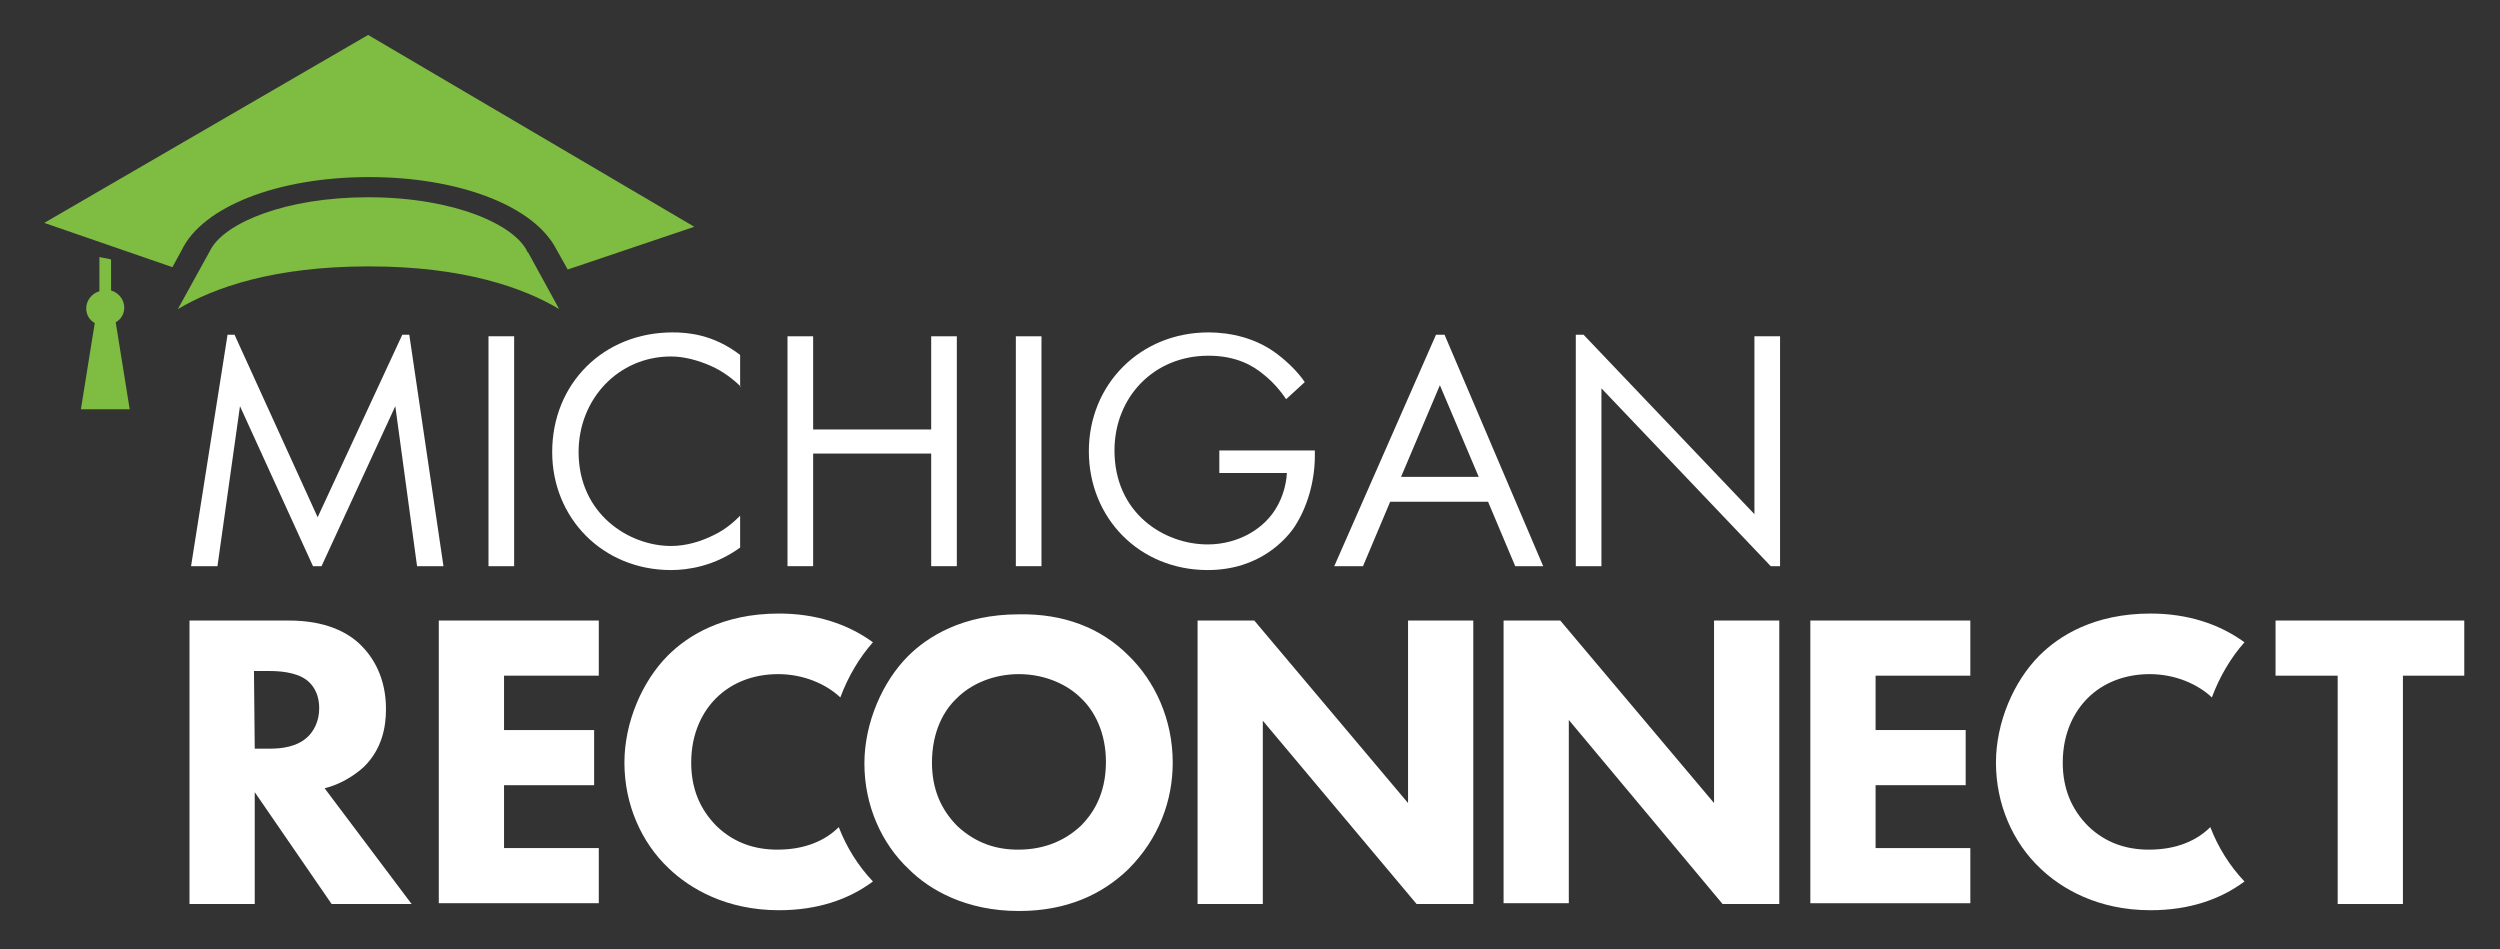 <?xml version="1.0" encoding="utf-8"?>
<!-- Generator: Adobe Illustrator 25.1.0, SVG Export Plug-In . SVG Version: 6.00 Build 0)  -->
<svg version="1.1" id="Layer_1" xmlns="http://www.w3.org/2000/svg" xmlns:xlink="http://www.w3.org/1999/xlink" x="0px" y="0px"
	 viewBox="0 0 321.9 122.2" style="enable-background:new 0 0 321.9 122.2;" xml:space="preserve">
<rect x="0" y="0" width="321.9" height="122.2" fill="#333333" stroke="none"/>
<style type="text/css">
	.st0{fill:#FFFFFF;}
	.st1{fill:#7FBC42;}
</style>
<path class="st0" d="M66.2,43.3v29.6h-3.3V43.3H66.2z"/>
<path class="st0" d="M95.4,49.8c-0.9-0.9-2.3-2-3.9-2.7s-3.4-1.2-5.1-1.2c-6.8,0-11.9,5.5-11.9,12.3c0,8,6.5,12.1,11.9,12.1
	c2,0,3.9-0.6,5.5-1.4c1.7-0.8,2.9-2,3.4-2.5v4.1c-3.3,2.4-6.7,2.9-8.9,2.9c-8.8,0-15.3-6.7-15.3-15.2c0-8.8,6.6-15.4,15.5-15.4
	c1.8,0,5.2,0.2,8.7,2.9v4.1H95.4z"/>
<path class="st0" d="M104.7,55.3h15.2v-12h3.3v29.6h-3.3V58.4h-15.2v14.5h-3.3V43.3h3.3V55.3z"/>
<path class="st0" d="M134.1,43.3v29.6h-3.3V43.3H134.1z"/>
<path class="st0" d="M157,58h12.3v0.7c0,3.3-1,6.8-2.8,9.4c-0.9,1.2-4.2,5.3-11,5.3c-8.8,0-15.3-6.7-15.3-15.3s6.6-15.3,15.4-15.3
	c2.8,0,6.2,0.7,9,2.9c1.3,1,2.6,2.3,3.4,3.5l-2.4,2.2c-0.8-1.2-1.8-2.3-2.8-3.1c-1.4-1.2-3.6-2.5-7.2-2.5c-7.1,0-12.1,5.4-12.1,12.2
	c0,8.1,6.4,12.1,12,12.1c3.9,0,7.4-2,9-5c0.5-0.9,1.1-2.4,1.2-4.2H157V58z"/>
<g>
	<polygon class="st0" points="30.9,52.3 40.3,72.9 41.4,72.9 50.9,52.3 53.7,72.9 57.1,72.9 52.7,43.1 51.8,43.1 40.9,66.6 
		30.2,43.1 29.3,43.1 24.6,72.9 28,72.9 	"/>
	<path class="st0" d="M175.5,72.9l3.5-8.3h12.6l3.5,8.3h3.6L186,43.1h-1.1l-13.1,29.8C171.8,72.9,175.5,72.9,175.5,72.9z
		 M185.4,49.6l5,11.8h-10L185.4,49.6z"/>
	<polygon class="st0" points="202.9,72.9 206.2,72.9 206.2,50 228,72.9 229.2,72.9 229.2,43.3 225.9,43.3 225.9,66.2 203.9,43.1 
		202.9,43.1 	"/>
</g>
<path class="st1" d="M47.5,34.3c-12.2,0-19.9,2.7-24.6,5.5l4.3-7.8c1.9-3.3,9.5-6.6,20.2-6.6c11.2,0,18.9,3.6,20.5,7
	c0,0,0,0.1,0.1,0.1l4,7.3C67.5,37.1,59.8,34.3,47.5,34.3z"/>
<g>
	<path class="st1" d="M47.5,22.8c-11.7,0-21.4,3.8-24.1,9.4l-1.2,2.2L5.7,28.7L47.4,4.5l42,24.7l-16.3,5.5l-1.8-3.2
		C68.1,26.3,58.8,22.8,47.5,22.8z"/>
	<g>
		<path class="st1" d="M10.4,52.8l1.8-11.2c-0.7-0.4-1.1-1.1-1.1-1.9c0-1,0.7-1.9,1.7-2.2v-4.4l1.5,0.3v4c1,0.3,1.7,1.2,1.7,2.2
			c0,0.8-0.4,1.5-1.1,1.9l1.8,11.2h-6.3V52.8z"/>
	</g>
</g>
<path class="st0" d="M108,106.5c-1.7,1.7-4.3,2.9-7.9,2.9c-2.8,0-5.5-0.8-7.8-3c-2.2-2.2-3.3-4.9-3.3-8.2c0-4,1.6-6.7,3.2-8.3
	c2-2,4.8-3.1,8-3.1c3.3,0,6.2,1.3,8,3c1-2.7,2.5-5.2,4.2-7.1c-3.3-2.4-7.4-3.7-12.1-3.7C93,79,88.5,81.9,86,84.4
	c-3.3,3.3-5.6,8.6-5.6,13.8c0,5.4,2.2,10.3,5.7,13.6c2.7,2.6,7.4,5.4,14.2,5.4c5,0,9-1.4,12.1-3.7C110.5,111.5,109,109.1,108,106.5z
	"/>
<path class="st0" d="M37.2,79.9c4.7,0,7.6,1.5,9.3,3.2c1.5,1.5,3.2,4.1,3.2,8.2c0,2.3-0.5,5.1-2.8,7.4c-1.3,1.2-3.1,2.3-5.1,2.8
	L53,116.4H42.7L32.8,102v14.4h-8.4V79.9H37.2z M32.8,96.4h1.9c1.5,0,3.6-0.2,5-1.6c0.6-0.6,1.4-1.8,1.4-3.6c0-2.1-1-3.2-1.7-3.7
	c-1.4-1-3.6-1.1-4.7-1.1h-2L32.8,96.4L32.8,96.4z"/>
<path class="st0" d="M77.1,87H64.9v7h11.6v7.1H64.9v8.1h12.2v7.1H56.5V79.9h20.6V87z"/>
<path class="st0" d="M145.3,84.4c3.4,3.3,5.7,8.2,5.7,13.8c0,4.9-1.8,9.8-5.7,13.7c-3.4,3.3-8,5.4-14.1,5.4
	c-6.8,0-11.5-2.7-14.2-5.4c-3.5-3.3-5.7-8.2-5.7-13.6c0-5.3,2.4-10.6,5.6-13.8c2.5-2.5,7-5.4,14.3-5.4
	C136.9,79,141.7,80.8,145.3,84.4z M123.2,89.9c-1.6,1.5-3.2,4.2-3.2,8.3c0,3.3,1.1,6,3.3,8.2c2.4,2.2,5,3,7.8,3
	c3.7,0,6.3-1.4,8.1-3.1c1.4-1.4,3.2-3.9,3.2-8.2c0-3.8-1.5-6.6-3.2-8.2c-1.8-1.8-4.7-3.1-8-3.1C128,86.8,125.1,88,123.2,89.9z"/>
<path class="st0" d="M154.2,116.4V79.9h7.3l19.8,23.5V79.9h8.4v36.5h-7.3l-19.8-23.6v23.6H154.2z"/>
<path class="st0" d="M193.6,116.4V79.9h7.3l19.8,23.5V79.9h8.4v36.5h-7.3L202,92.7v23.6h-8.4V116.4z"/>
<path class="st0" d="M253.7,87h-12.2v7h11.6v7.1h-11.6v8.1h12.2v7.1h-20.6V79.9h20.6V87z"/>
<path class="st0" d="M309.4,87v29.4H301V87h-8v-7.1h24.3V87H309.4z"/>
<path class="st0" d="M284.6,106.5c-1.7,1.7-4.3,2.9-7.9,2.9c-2.8,0-5.5-0.8-7.8-3c-2.2-2.2-3.3-4.9-3.3-8.2c0-4,1.6-6.7,3.2-8.3
	c2-2,4.8-3.1,8-3.1c3.3,0,6.2,1.3,8,3c1-2.7,2.5-5.2,4.2-7.1c-3.3-2.4-7.4-3.7-12.1-3.7c-7.3,0-11.8,2.9-14.3,5.4
	c-3.3,3.3-5.6,8.6-5.6,13.8c0,5.4,2.2,10.3,5.7,13.6c2.7,2.6,7.4,5.4,14.2,5.4c5,0,9-1.4,12.1-3.7
	C287.1,111.5,285.6,109.1,284.6,106.5z"/>
</svg>
